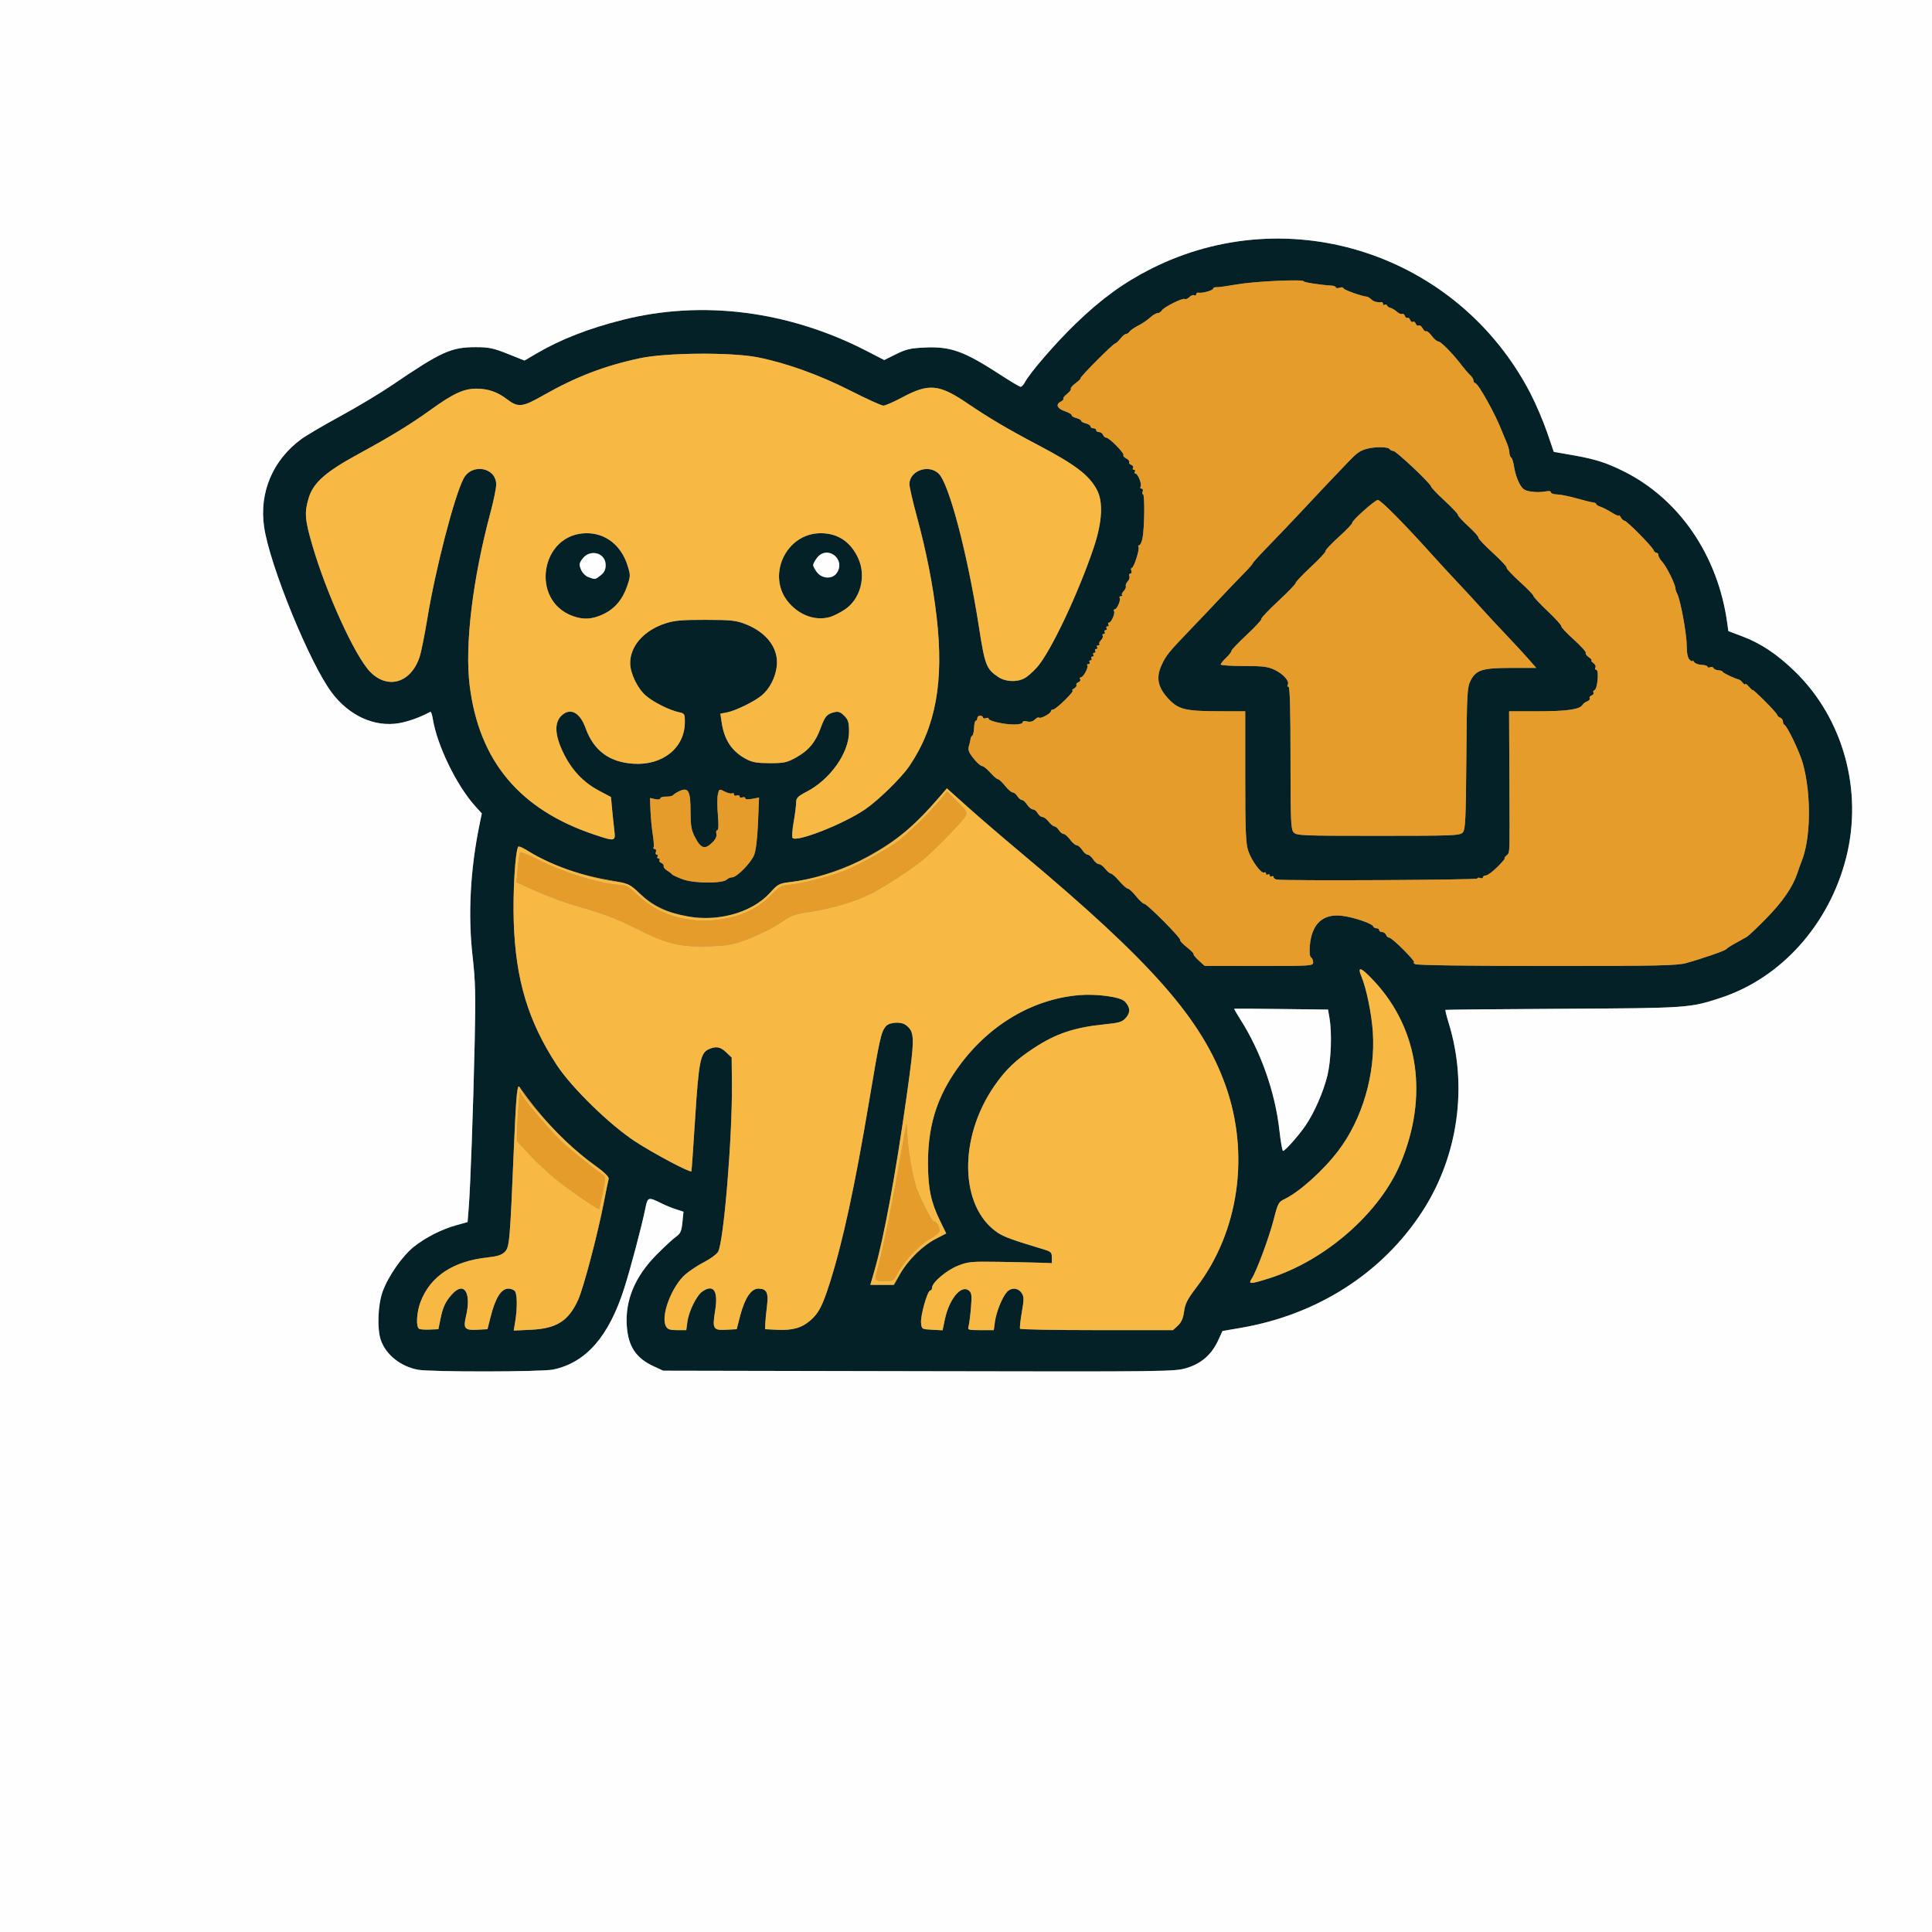 <svg xmlns="http://www.w3.org/2000/svg" width="1024" height="1024" viewBox="0 0 1024 1024">
<rect x="0" y="0" width="1024" height="1024" fill="#808080" stroke="none"/>
<g>
<path d="M 293.20 725.89 C287.04,727.18 227.80,727.24 221.34,725.96 C212.20,724.15 204.56,718.02 201.87,710.34 C199.78,704.40 200.26,691.59 202.83,684.50 C205.78,676.38 213.31,665.59 219.39,660.78 C225.69,655.81 234.09,651.54 241.83,649.39 L 247.82 647.72 L 248.43 640.11 C249.32,629.09 250.83,587.17 251.59,552.50 C252.15,527.22 251.98,520.06 250.49,507.00 C247.97,484.94 249.24,460.81 254.20,436.83 L 255.37 431.15 L 251.88 427.29 C241.95,416.29 231.62,394.99 229.35,380.81 C229.01,378.67 228.45,377.08 228.12,377.26 C223.06,380.05 216.47,382.44 211.48,383.30 C198.49,385.52 185.02,379.38 175.76,367.00 C164.08,351.38 142.94,299.58 139.98,279.29 C137.30,260.96 144.60,243.79 159.78,232.67 C162.38,230.77 171.70,225.30 180.50,220.51 C189.30,215.72 201.57,208.36 207.76,204.15 C234.01,186.31 239.10,184.00 252.24,184.00 C259.08,184.00 261.54,184.52 269.12,187.55 L 277.99 191.10 L 284.77 187.13 C297.36,179.78 312.04,174.07 330.00,169.53 C372.21,158.88 418.00,164.71 459.34,186.02 L 468.67 190.82 L 474.96 187.70 C480.32,185.05 482.65,184.52 490.53,184.18 C503.92,183.59 511.12,186.21 530.14,198.59 C535.56,202.12 540.42,205.00 540.96,205.00 C541.49,205.00 542.47,203.99 543.12,202.75 C545.89,197.53 559.57,181.71 570.17,171.49 C583.77,158.36 595.70,149.71 610.26,142.38 C683.73,105.44 772.98,134.81 811.17,208.50 C814.02,214.00 817.97,223.23 819.94,229.00 L 823.54 239.50 L 833.46 241.23 C845.40,243.32 851.25,245.16 860.50,249.76 C889.99,264.40 910.50,294.36 915.44,330.00 L 916.06 334.50 L 923.37 337.25 C933.23,340.95 941.94,346.76 951.33,355.89 C977.00,380.83 987.52,419.05 978.50,454.60 C969.53,489.95 944.05,518.40 911.97,528.88 C895.52,534.26 894.90,534.30 828.50,534.67 C794.40,534.86 766.33,535.12 766.13,535.26 C765.93,535.39 766.70,538.51 767.83,542.20 C778.11,575.47 772.93,612.64 753.93,642.00 C732.77,674.69 698.32,696.81 657.72,703.78 L 647.94 705.46 L 645.63 710.48 C642.21,717.92 636.75,722.70 629.00,725.06 C622.64,727.00 619.62,727.04 487.00,726.77 L 351.50 726.50 L 346.51 724.20 C337.12,719.87 333.00,713.73 332.22,702.86 C331.25,689.24 336.51,676.60 348.00,665.01 C352.12,660.85 356.77,656.55 358.31,655.47 C360.66,653.82 361.22,652.58 361.69,647.87 L 362.26 642.24 L 358.38 640.98 C356.24,640.29 352.92,638.95 351.00,637.99 C343.44,634.24 343.28,634.29 342.00,640.71 C340.22,649.62 334.19,672.37 330.80,682.97 C322.66,708.44 310.55,722.26 293.20,725.89 ZM 635.33 509.06 L 638.50 511.94 L 667.25 511.97 C695.05,512.00 696.00,511.94 696.00,510.06 C696.00,508.99 695.49,507.80 694.87,507.42 C694.15,506.97 693.93,504.70 694.26,501.02 C695.29,489.70 701.07,484.29 711.00,485.36 C717.07,486.01 727.31,489.45 727.83,491.00 C728.02,491.55 728.80,492.00 729.58,492.00 C730.36,492.00 731.00,492.45 731.00,493.00 C731.00,493.55 731.69,494.00 732.53,494.00 C733.37,494.00 734.32,494.67 734.64,495.50 C734.95,496.33 735.74,497.00 736.39,497.00 C737.03,497.00 740.46,499.92 744.00,503.50 C747.54,507.08 750.01,510.01 749.47,510.02 C748.94,510.02 749.17,510.47 750.00,511.00 C750.93,511.60 777.45,511.98 819.85,511.98 C879.23,512.00 888.93,511.79 893.85,510.41 C902.97,507.86 914.46,503.84 915.00,503.02 C915.28,502.61 917.47,501.20 919.89,499.88 C922.30,498.57 925.02,497.05 925.93,496.50 C926.84,495.95 931.39,491.63 936.04,486.90 C944.78,478.00 950.18,470.17 952.65,462.77 C953.43,460.42 954.36,457.83 954.70,457.00 C959.80,444.95 960.16,421.11 955.51,404.50 C953.84,398.55 947.26,384.81 945.77,384.17 C945.35,383.98 945.00,383.18 945.00,382.39 C945.00,381.59 944.33,380.68 943.50,380.36 C942.67,380.05 942.00,379.43 942.00,378.99 C942.00,378.55 939.08,375.26 935.50,371.69 C931.92,368.11 929.00,365.44 929.00,365.75 C929.00,366.05 928.10,365.27 927.00,364.00 C925.90,362.73 924.99,362.10 924.97,362.60 C924.95,363.09 924.39,362.78 923.72,361.90 C923.05,361.02 922.05,360.22 921.50,360.11 C919.52,359.74 913.00,356.60 913.00,356.02 C913.00,355.69 911.99,355.35 910.76,355.26 C909.54,355.16 908.38,354.64 908.20,354.10 C908.02,353.56 907.22,353.36 906.44,353.66 C905.65,353.97 905.00,353.83 905.00,353.36 C905.00,352.89 903.60,352.45 901.89,352.39 C900.19,352.33 898.39,351.65 897.91,350.89 C897.43,350.12 897.02,349.87 897.02,350.32 C897.01,350.77 896.33,350.47 895.50,349.64 C894.51,348.65 894.00,346.16 894.00,342.28 C894.00,336.12 890.64,317.74 888.97,314.76 C888.44,313.81 888.00,312.46 887.99,311.76 C887.97,309.67 883.25,300.19 881.05,297.83 C879.92,296.61 879.00,295.03 879.00,294.31 C879.00,293.59 878.54,293.00 877.97,293.00 C877.40,293.00 876.68,292.33 876.37,291.52 C875.61,289.55 862.22,276.00 861.03,276.00 C860.52,276.00 859.64,275.21 859.08,274.25 C858.52,273.29 858.05,272.84 858.03,273.26 C858.01,273.68 856.31,272.96 854.25,271.66 C852.19,270.36 849.49,268.97 848.25,268.58 C847.01,268.19 846.00,267.54 846.00,267.15 C846.00,266.75 845.21,266.36 844.25,266.27 C843.29,266.18 839.35,265.21 835.50,264.11 C831.65,263.01 827.04,262.09 825.25,262.06 C823.46,262.03 822.00,261.51 822.00,260.92 C822.00,260.23 820.87,260.09 818.91,260.52 C817.21,260.89 813.91,260.91 811.57,260.56 C807.99,260.03 807.01,259.34 805.28,256.21 C804.16,254.17 802.93,250.37 802.56,247.77 C802.19,245.17 801.46,242.78 800.94,242.46 C800.42,242.14 800.00,240.96 800.00,239.84 C800.00,238.72 799.28,236.16 798.40,234.15 C797.52,232.14 796.45,229.60 796.04,228.50 C792.66,219.62 783.39,203.00 781.80,203.00 C781.36,203.00 781.00,202.43 781.00,201.72 C781.00,201.02 780.21,199.73 779.25,198.86 C778.29,197.99 776.38,195.78 775.00,193.96 C770.34,187.79 763.73,181.00 762.39,181.00 C761.66,181.00 760.07,179.67 758.87,178.04 C757.67,176.41 756.33,175.30 755.89,175.57 C755.46,175.84 754.61,175.13 754.00,174.00 C753.39,172.87 752.47,172.21 751.94,172.54 C751.42,172.86 750.72,172.43 750.39,171.57 C750.06,170.71 749.38,170.26 748.89,170.57 C748.39,170.88 747.72,170.43 747.39,169.57 C747.06,168.71 746.43,168.23 746.00,168.50 C745.57,168.77 744.94,168.29 744.61,167.43 C744.28,166.57 743.63,166.11 743.16,166.40 C742.69,166.69 741.43,166.16 740.36,165.22 C739.30,164.27 737.76,163.35 736.96,163.18 C736.16,163.00 735.35,162.43 735.16,161.92 C734.98,161.41 734.42,161.24 733.91,161.55 C733.41,161.86 733.00,161.64 733.00,161.06 C733.00,160.48 732.66,160.05 732.25,160.12 C730.19,160.44 728.01,159.87 726.82,158.68 C726.09,157.95 725.05,157.31 724.50,157.26 C721.54,156.98 712.00,153.55 712.00,152.77 C712.00,152.27 711.10,152.15 710.00,152.50 C708.90,152.85 708.00,152.77 708.00,152.32 C708.00,151.87 706.99,151.45 705.75,151.38 C700.28,151.09 691.00,149.66 691.00,149.11 C691.00,147.91 665.32,149.07 656.00,150.69 C650.78,151.59 645.71,152.29 644.75,152.23 C643.79,152.17 643.00,152.51 643.00,152.98 C643.00,153.92 637.26,155.52 635.25,155.14 C634.56,155.02 634.00,155.41 634.00,156.02 C634.00,156.62 633.55,156.84 632.99,156.50 C632.44,156.15 631.28,156.58 630.41,157.45 C629.55,158.31 628.44,158.77 627.96,158.47 C626.82,157.77 616.75,162.83 615.70,164.63 C615.26,165.38 614.27,166.00 613.50,166.00 C612.73,166.00 610.98,167.04 609.61,168.31 C608.24,169.58 605.40,171.50 603.31,172.56 C601.21,173.63 599.14,175.06 598.70,175.75 C598.26,176.44 597.43,177.00 596.84,177.00 C596.26,177.00 594.90,178.12 593.82,179.50 C592.74,180.88 591.52,182.00 591.12,182.00 C590.11,182.00 572.25,199.92 572.76,200.42 C572.98,200.64 571.79,201.84 570.12,203.07 C568.45,204.31 567.29,205.66 567.55,206.08 C567.81,206.50 566.91,207.72 565.54,208.79 C564.18,209.86 563.32,210.98 563.62,211.29 C563.92,211.59 563.25,212.33 562.12,212.93 C559.34,214.42 560.42,216.65 564.59,218.03 C566.46,218.65 568.00,219.56 568.00,220.06 C568.00,220.56 569.12,221.24 570.50,221.59 C571.88,221.93 573.00,222.57 573.00,223.00 C573.00,223.43 574.12,224.07 575.50,224.41 C576.88,224.76 578.00,225.48 578.00,226.02 C578.00,226.56 578.67,227.00 579.50,227.00 C580.33,227.00 581.00,227.45 581.00,228.00 C581.00,228.55 581.69,229.00 582.53,229.00 C583.37,229.00 584.32,229.68 584.64,230.50 C584.95,231.32 585.75,232.00 586.40,232.00 C587.96,232.00 596.22,240.44 595.44,241.23 C595.10,241.56 595.78,242.35 596.94,242.97 C598.10,243.59 598.82,244.48 598.53,244.95 C598.25,245.41 598.71,246.06 599.57,246.39 C600.43,246.72 600.85,247.44 600.50,247.99 C600.16,248.55 600.39,249.00 601.00,249.00 C601.61,249.00 601.84,249.45 601.50,250.00 C601.16,250.55 601.30,251.00 601.82,251.00 C603.13,251.00 605.34,256.65 604.54,257.94 C604.18,258.52 604.41,259.00 605.05,259.00 C605.69,259.00 605.95,259.67 605.64,260.50 C605.32,261.33 605.41,262.00 605.84,262.00 C606.82,262.00 606.60,280.21 605.55,285.25 C605.13,287.31 604.35,289.00 603.83,289.00 C603.31,289.00 603.13,289.40 603.44,289.90 C604.15,291.05 600.96,301.00 599.88,301.00 C599.43,301.00 599.32,301.67 599.64,302.50 C599.95,303.33 599.73,304.00 599.14,304.00 C598.55,304.00 598.30,304.62 598.59,305.37 C598.88,306.13 598.49,307.37 597.73,308.13 C596.96,308.89 596.51,310.02 596.71,310.64 C596.92,311.26 596.42,312.44 595.59,313.26 C594.77,314.09 594.37,315.04 594.71,315.38 C595.05,315.72 594.78,316.00 594.11,316.00 C593.43,316.00 593.14,316.42 593.45,316.93 C594.17,318.08 592.00,323.00 590.78,323.00 C590.29,323.00 590.14,323.42 590.45,323.93 C591.17,325.08 589.00,330.00 587.78,330.00 C587.29,330.00 587.16,330.45 587.50,331.00 C587.84,331.55 587.61,332.00 587.00,332.00 C586.39,332.00 586.16,332.45 586.50,333.00 C586.84,333.55 586.61,334.00 586.00,334.00 C585.39,334.00 585.16,334.45 585.50,335.00 C585.84,335.55 585.61,336.00 585.00,336.00 C584.39,336.00 584.14,336.41 584.45,336.92 C584.76,337.43 584.36,338.50 583.56,339.30 C582.75,340.10 582.37,341.04 582.71,341.38 C583.05,341.72 582.78,342.00 582.11,342.00 C581.43,342.00 581.16,342.45 581.50,343.00 C581.84,343.55 581.61,344.00 581.00,344.00 C580.39,344.00 580.16,344.45 580.50,345.00 C580.84,345.55 580.61,346.00 580.00,346.00 C579.39,346.00 579.16,346.45 579.50,347.00 C579.84,347.55 579.61,348.00 579.00,348.00 C578.39,348.00 578.16,348.45 578.50,349.00 C578.84,349.55 578.61,350.00 578.00,350.00 C577.39,350.00 577.16,350.45 577.50,351.00 C577.84,351.55 577.57,352.00 576.89,352.00 C576.22,352.00 575.95,352.28 576.29,352.63 C577.14,353.47 574.21,359.00 572.92,359.00 C572.35,359.00 572.16,359.45 572.50,360.01 C572.85,360.56 572.43,361.28 571.57,361.61 C570.71,361.94 570.24,362.58 570.53,363.04 C570.81,363.50 570.25,364.34 569.27,364.91 C568.30,365.48 567.93,365.95 568.46,365.97 C569.91,366.02 559.78,376.00 558.29,376.00 C557.58,376.00 557.00,376.44 557.00,376.97 C557.00,378.19 551.47,381.13 550.67,380.34 C550.36,380.02 549.37,380.49 548.48,381.38 C547.43,382.43 546.00,382.79 544.43,382.39 C542.95,382.02 542.00,382.22 542.00,382.89 C542.00,383.54 540.11,384.00 537.44,384.00 C532.11,384.00 524.00,382.14 524.00,380.91 C524.00,380.45 523.33,380.32 522.50,380.64 C521.67,380.95 521.00,380.79 521.00,380.27 C521.00,379.76 520.33,379.33 519.50,379.33 C518.67,379.33 518.00,379.93 518.00,380.67 C518.00,381.40 517.64,382.00 517.20,382.00 C516.76,382.00 516.35,383.63 516.29,385.63 C516.24,387.63 515.81,389.54 515.35,389.88 C514.88,390.22 514.47,390.95 514.44,391.50 C514.41,392.05 514.03,393.73 513.59,395.23 C512.94,397.47 513.37,398.67 515.98,401.98 C517.73,404.19 519.76,406.00 520.48,406.00 C521.20,406.00 523.18,407.58 524.87,409.50 C526.56,411.42 528.38,413.00 528.93,413.00 C529.47,413.00 531.17,414.57 532.71,416.50 C534.24,418.42 536.06,420.00 536.74,420.00 C537.42,420.00 538.55,420.90 539.23,422.00 C539.92,423.10 541.00,424.00 541.63,424.00 C542.26,424.00 543.51,425.12 544.41,426.50 C545.31,427.88 546.69,429.00 547.49,429.00 C548.28,429.00 549.41,429.90 550.00,431.00 C550.59,432.10 551.70,433.00 552.46,433.00 C553.23,433.00 554.74,434.12 555.82,435.50 C556.90,436.88 558.28,438.00 558.89,438.00 C559.49,438.00 560.55,438.90 561.23,440.00 C561.92,441.10 563.03,442.00 563.71,442.00 C564.39,442.00 565.94,443.35 567.16,445.00 C568.38,446.65 569.96,448.00 570.66,448.00 C571.37,448.00 572.69,449.12 573.59,450.50 C574.49,451.88 575.80,453.00 576.50,453.00 C577.20,453.00 578.51,454.12 579.41,455.50 C580.31,456.88 581.68,458.00 582.45,458.00 C583.22,458.00 584.74,459.12 585.82,460.50 C586.90,461.88 588.25,463.00 588.82,463.00 C589.38,463.00 591.38,464.80 593.27,467.00 C595.15,469.20 597.19,471.00 597.80,471.00 C598.41,471.00 600.35,472.80 602.12,475.00 C603.89,477.20 605.83,479.00 606.44,479.00 C607.91,479.00 626.23,497.44 625.49,498.18 C625.17,498.50 626.75,500.22 629.00,502.00 C631.25,503.78 632.88,505.45 632.63,505.71 C632.37,505.96 633.59,507.47 635.33,509.06 ZM 352.94 702.89 C353.85,704.59 355.01,705.00 358.90,705.00 L 363.73 705.00 L 364.34 700.51 C365.10,694.97 369.19,686.68 372.20,684.57 C378.16,680.40 380.74,684.11 379.07,694.46 C377.47,704.36 377.92,705.16 384.85,704.80 L 390.46 704.50 L 392.27 697.50 C394.71,688.12 398.11,683.00 401.89,683.00 C406.37,683.00 407.40,685.07 406.51,692.27 C406.08,695.70 405.68,699.85 405.62,701.50 L 405.50 704.50 L 412.00 704.82 C420.09,705.21 425.01,703.81 429.58,699.80 C433.96,695.95 435.92,692.15 439.81,679.95 C446.60,658.69 453.10,628.70 460.59,584.00 C466.32,549.84 467.02,546.74 469.67,543.81 C471.56,541.72 477.65,541.41 480.09,543.28 C484.94,547.01 484.97,549.56 480.54,581.00 C474.78,621.95 468.46,656.28 463.60,673.05 L 461.30 681.00 L 473.81 681.00 L 477.01 675.33 C481.14,668.00 489.05,660.20 496.00,656.60 L 501.51 653.74 L 498.27 647.12 C493.45,637.29 491.92,630.09 491.85,617.00 C491.75,598.28 495.88,583.70 505.37,569.31 C521.37,545.01 545.60,529.74 571.76,527.46 C581.23,526.63 593.80,528.35 596.15,530.79 C599.06,533.82 599.27,536.58 596.79,539.41 C594.79,541.68 593.34,542.13 585.46,542.92 C569.54,544.53 559.78,547.78 548.19,555.35 C538.44,561.71 533.01,566.89 526.99,575.61 C507.93,603.19 508.65,639.53 528.53,653.17 C532.01,655.55 536.47,657.18 553.50,662.30 C557.01,663.35 557.50,663.87 557.50,666.50 L 557.50 669.50 L 551.50 669.28 C548.20,669.16 538.30,668.95 529.50,668.80 C514.73,668.57 513.05,668.73 507.64,670.89 C501.64,673.28 494.00,679.79 494.00,682.50 C494.00,683.33 493.56,684.00 493.03,684.00 C491.58,684.00 487.81,697.32 488.18,701.16 C488.50,704.47 488.56,704.50 494.04,704.79 L 499.58 705.09 L 500.80 699.29 C503.09,688.43 509.53,680.71 513.54,684.03 C515.00,685.25 515.17,686.59 514.64,692.98 C514.30,697.12 513.74,701.51 513.40,702.75 C512.79,704.93 512.99,705.00 519.75,705.00 L 526.73 705.00 L 527.36 700.41 C528.06,695.31 531.21,687.53 533.69,684.79 C535.95,682.30 539.65,682.54 541.46,685.30 C542.78,687.32 542.80,688.57 541.58,695.55 C540.82,699.92 540.40,703.84 540.66,704.25 C540.91,704.66 559.25,705.00 581.41,705.00 L 621.71 705.00 L 624.31 702.59 C626.16,700.87 627.10,698.73 627.58,695.11 C628.13,690.99 629.37,688.57 634.18,682.27 C656.70,652.76 662.57,611.50 649.44,575.00 C636.87,540.03 610.51,510.06 541.50,452.30 C531.60,444.01 518.63,432.87 512.68,427.53 L 501.86 417.83 L 498.18 422.11 C484.82,437.64 475.50,445.46 460.38,453.81 C447.64,460.85 432.16,465.94 418.52,467.57 C413.01,468.23 412.21,468.66 408.20,473.13 C398.73,483.66 380.73,488.78 364.18,485.66 C353.15,483.57 346.15,480.22 339.22,473.71 C333.52,468.37 333.45,468.34 323.00,466.56 C306.43,463.74 291.05,458.11 278.84,450.40 C276.78,449.10 274.90,448.37 274.66,448.77 C273.05,451.49 271.78,473.02 272.30,488.74 C273.31,519.31 279.95,541.36 295.11,564.50 C302.97,576.48 322.92,595.97 336.50,604.91 C346.07,611.21 365.80,621.68 366.45,620.81 C366.58,620.64 367.48,607.90 368.45,592.50 C370.34,562.69 371.24,558.12 375.60,556.14 C379.48,554.37 381.78,554.77 384.91,557.76 L 387.80 560.52 L 387.93 574.51 C388.20,602.80 383.53,659.01 380.54,663.58 C379.67,664.91 376.38,667.30 373.23,668.91 C370.08,670.51 365.61,673.45 363.29,675.45 C356.01,681.74 350.06,697.51 352.94,702.89 ZM 315.13 442.41 C325.98,446.04 326.30,445.97 325.62,440.25 C325.30,437.64 324.77,432.56 324.43,428.98 L 323.82 422.45 L 317.31 418.98 C309.02,414.55 302.85,407.93 298.46,398.78 C294.08,389.64 293.74,383.17 297.45,379.45 C302.09,374.82 307.32,377.42 310.35,385.86 C314.64,397.79 322.92,403.97 335.69,404.79 C351.24,405.79 362.91,396.39 362.98,382.83 C363.00,378.36 362.86,378.13 359.75,377.47 C354.71,376.39 346.16,372.08 342.24,368.64 C337.83,364.77 334.02,356.82 334.01,351.46 C333.99,342.42 341.31,334.13 352.58,330.44 C357.43,328.85 361.30,328.51 374.00,328.53 C387.87,328.56 390.12,328.81 395.38,330.90 C406.72,335.41 412.95,344.07 411.65,353.50 C410.85,359.41 407.88,365.08 403.79,368.53 C399.86,371.85 389.82,376.75 385.16,377.63 L 381.81 378.26 L 382.50 382.88 C383.90,392.28 387.89,398.24 395.50,402.33 C398.69,404.04 401.23,404.48 408.00,404.49 C415.57,404.50 417.09,404.17 421.86,401.53 C428.50,397.85 432.20,393.45 434.92,385.99 C437.24,379.63 438.22,378.48 442.21,377.48 C444.31,376.96 445.46,377.37 447.45,379.36 C449.61,381.51 450.00,382.82 450.00,387.79 C450.00,398.98 440.13,413.03 427.71,419.52 C422.73,422.12 422.00,422.88 421.96,425.50 C421.94,427.15 421.35,431.76 420.65,435.75 C419.95,439.73 419.67,443.47 420.04,444.06 C421.71,446.76 447.25,436.74 458.61,428.92 C465.72,424.03 477.78,412.21 481.99,406.00 C495.99,385.37 500.40,361.20 496.43,327.00 C494.44,309.87 491.02,292.47 485.97,273.85 C483.79,265.80 482.00,258.06 482.00,256.66 C482.00,249.55 492.03,245.86 497.46,250.97 C502.99,256.16 512.83,293.59 518.89,332.46 C522.02,352.59 522.76,354.51 528.99,358.75 C532.85,361.37 538.74,361.71 542.94,359.53 C544.49,358.73 547.55,356.05 549.72,353.58 C556.88,345.45 571.43,314.71 579.62,290.44 C584.24,276.74 584.83,266.00 581.33,259.50 C577.13,251.72 569.88,246.23 550.00,235.78 C534.37,227.56 524.21,221.56 512.82,213.83 C497.73,203.57 492.32,203.07 478.26,210.59 C473.73,213.02 469.20,215.00 468.20,215.00 C467.19,215.00 459.37,211.44 450.80,207.09 C434.26,198.68 416.66,192.36 401.50,189.37 C387.59,186.63 353.12,186.90 339.25,189.85 C320.31,193.89 305.18,199.71 287.73,209.66 C276.84,215.87 274.61,216.09 268.65,211.55 C263.65,207.73 258.61,206.00 252.50,206.00 C245.84,206.00 240.24,208.57 228.50,217.03 C217.63,224.86 207.20,231.25 190.00,240.61 C172.53,250.11 166.00,255.90 163.58,264.03 C161.30,271.71 161.58,275.38 165.47,288.75 C172.93,314.44 188.15,347.79 196.17,356.06 C205.54,365.71 217.95,361.92 222.45,348.03 C223.26,345.54 225.07,336.52 226.47,328.00 C230.77,301.78 240.66,263.49 245.64,253.77 C249.95,245.33 263.00,247.64 263.00,256.84 C263.00,258.76 261.66,265.32 260.02,271.42 C250.47,306.99 246.25,342.09 248.96,363.56 C253.98,403.50 275.54,429.19 315.13,442.41 ZM 783.00 465.64 C783.00,466.42 680.63,466.93 676.68,466.18 C675.76,466.00 675.00,465.41 675.00,464.87 C675.00,464.33 674.55,464.16 674.00,464.50 C673.45,464.84 673.00,464.61 673.00,464.00 C673.00,463.39 672.55,463.16 672.00,463.50 C671.45,463.84 671.00,463.61 671.00,463.00 C671.00,462.39 670.59,462.14 670.08,462.45 C668.61,463.36 663.27,456.14 661.57,450.92 C660.27,446.94 660.00,440.24 660.00,411.56 L 660.00 377.00 L 646.25 376.98 C628.68,376.94 624.79,376.05 619.80,370.92 C613.65,364.58 612.50,359.29 615.75,352.30 C618.01,347.42 619.65,345.41 630.49,334.13 C635.45,328.98 642.65,321.39 646.50,317.27 C650.35,313.14 655.86,307.39 658.75,304.47 C661.64,301.56 664.00,298.89 664.00,298.54 C664.00,298.19 667.94,293.87 672.75,288.94 C677.56,284.01 685.55,275.62 690.50,270.31 C698.43,261.79 706.61,253.15 715.15,244.26 C719.19,240.04 720.82,238.91 724.29,237.92 C728.54,236.70 735.73,236.75 736.50,238.00 C736.84,238.55 737.73,239.00 738.48,239.00 C739.98,239.00 758.50,256.48 758.50,257.89 C758.50,258.37 761.75,261.77 765.73,265.45 C769.70,269.13 772.85,272.48 772.73,272.90 C772.60,273.32 775.09,276.03 778.25,278.93 C781.41,281.83 783.80,284.51 783.56,284.90 C783.32,285.29 786.70,288.88 791.07,292.88 C795.45,296.88 798.82,300.49 798.56,300.90 C798.31,301.30 801.45,304.67 805.54,308.37 C809.62,312.07 812.86,315.42 812.73,315.81 C812.61,316.20 815.98,319.83 820.24,323.88 C824.49,327.92 827.78,331.55 827.54,331.94 C827.30,332.33 830.23,335.47 834.06,338.91 C837.88,342.35 840.78,345.55 840.49,346.02 C840.20,346.48 840.97,347.57 842.21,348.43 C843.44,349.29 844.03,350.00 843.53,350.00 C843.03,350.00 843.45,350.61 844.46,351.35 C845.48,352.09 845.99,353.21 845.59,353.85 C845.20,354.48 845.42,355.00 846.07,355.00 C847.62,355.00 846.72,365.26 845.12,365.79 C844.50,366.00 844.24,366.59 844.56,367.09 C844.87,367.60 844.43,368.28 843.57,368.61 C842.71,368.94 842.26,369.62 842.57,370.11 C842.88,370.61 842.31,371.31 841.31,371.68 C840.32,372.05 839.15,372.93 838.72,373.64 C837.27,376.03 830.55,376.99 815.18,376.99 L 799.85 377.00 L 800.01 412.75 C800.02,416.31 800.04,419.55 800.05,422.49 C800.18,449.70 800.19,451.79 799.15,452.80 C798.95,452.99 798.71,453.15 798.43,453.43 C797.56,454.29 797.15,455.00 797.51,455.00 C797.87,455.00 796.13,457.02 793.66,459.50 C791.18,461.98 788.45,464.00 787.58,464.00 C786.71,464.00 786.00,464.44 786.00,464.97 C786.00,465.50 785.33,465.68 784.50,465.36 C783.67,465.05 783.00,465.17 783.00,465.64 ZM 685.65 441.17 C687.21,442.89 689.93,443.00 730.50,443.00 C770.51,443.00 773.81,442.87 775.29,441.23 C776.68,439.70 776.93,434.64 777.19,401.98 C777.48,366.97 777.63,364.25 779.47,360.67 C782.37,355.04 785.77,354.00 801.25,354.00 L 814.25 354.00 L 810.09 349.25 C807.80,346.64 802.29,340.67 797.84,336.00 C793.40,331.33 787.45,324.92 784.63,321.76 C781.81,318.61 776.58,312.94 773.00,309.16 C769.42,305.39 763.58,299.04 760.00,295.07 C744.34,277.64 731.85,265.00 730.29,265.00 C728.75,265.00 716.42,275.99 716.73,277.08 C716.86,277.53 713.62,280.93 709.54,284.63 C705.45,288.33 702.31,291.69 702.56,292.09 C702.80,292.49 699.29,296.28 694.75,300.51 C690.21,304.75 686.60,308.57 686.72,309.01 C686.84,309.45 682.70,313.75 677.51,318.57 C672.32,323.38 668.29,327.66 668.54,328.07 C668.80,328.48 665.29,332.28 660.75,336.51 C656.21,340.75 652.59,344.55 652.70,344.96 C652.81,345.38 651.58,346.99 649.95,348.55 C648.33,350.10 647.00,351.74 647.00,352.19 C647.00,352.63 652.48,353.00 659.18,353.00 C669.54,353.00 672.02,353.32 675.74,355.11 C680.30,357.32 683.63,361.17 682.53,362.96 C682.17,363.53 682.36,364.00 682.94,364.00 C683.67,364.00 684.00,375.82 684.00,401.67 C684.00,435.32 684.18,439.54 685.65,441.17 ZM 222.25 704.36 C222.94,704.65 225.49,704.80 227.93,704.69 L 232.35 704.50 L 233.47 699.00 C234.77,692.64 236.23,689.59 239.81,685.75 C246.07,679.04 249.90,685.28 247.01,697.50 C245.45,704.11 246.26,705.14 252.77,704.80 L 258.38 704.50 L 260.02 698.00 C262.56,687.90 265.65,683.00 269.45,683.00 C270.63,683.00 272.14,683.54 272.80,684.20 C274.15,685.55 274.28,693.06 273.08,700.36 L 272.28 705.23 L 281.39 704.80 C295.01,704.16 301.28,700.20 306.40,689.00 C309.21,682.86 316.73,654.38 320.00,637.50 C321.17,631.45 322.34,625.77 322.59,624.88 C322.91,623.76 320.42,621.36 314.33,616.94 C300.41,606.82 286.68,592.46 275.29,576.08 C274.12,574.40 273.54,580.75 272.40,607.74 C270.28,658.40 270.04,661.05 267.53,663.56 C265.93,665.16 263.54,665.92 258.43,666.47 C240.16,668.43 228.05,676.46 222.89,690.04 C220.73,695.74 220.37,703.57 222.25,704.36 ZM 663.42 677.75 C661.47,680.75 662.62,680.72 672.70,677.53 C702.44,668.13 731.23,642.94 742.27,616.68 C757.15,581.26 752.07,545.68 728.48,520.20 C721.46,512.62 719.15,511.72 721.58,517.53 C724.22,523.85 726.99,537.34 727.63,547.00 C729.10,569.15 722.12,593.11 709.28,609.97 C701.31,620.45 688.65,631.82 680.77,635.57 C677.67,637.05 677.26,637.84 675.10,646.33 C672.69,655.80 666.01,673.79 663.42,677.75 ZM 678.13 599.25 C678.79,605.16 679.65,610.00 680.04,610.00 C681.13,610.00 688.18,602.07 691.88,596.67 C696.59,589.83 701.44,578.75 703.56,570.00 C705.49,562.02 706.03,547.66 704.69,539.80 L 703.89 535.10 L 679.20 534.80 C665.61,534.63 654.36,534.56 654.19,534.64 C654.02,534.72 655.43,537.19 657.31,540.14 C668.27,557.31 675.87,578.87 678.13,599.25 ZM 362.13 466.14 C368.16,468.29 383.09,468.31 385.22,466.18 C385.87,465.53 387.16,465.00 388.08,465.00 C390.49,465.00 397.90,457.48 399.68,453.23 C400.63,450.95 401.39,444.70 401.75,436.17 L 402.31 422.72 L 398.66 423.40 C396.40,423.83 395.00,423.70 395.00,423.08 C395.00,422.52 394.33,422.32 393.50,422.64 C392.67,422.95 392.00,422.73 392.00,422.14 C392.00,421.55 391.33,421.32 390.50,421.64 C389.67,421.95 389.00,421.69 389.00,421.05 C389.00,420.41 388.56,420.15 388.03,420.48 C387.50,420.81 385.73,420.39 384.11,419.55 C381.18,418.04 381.15,418.05 380.48,421.09 C380.11,422.78 380.12,427.72 380.51,432.08 C380.96,437.21 380.85,440.00 380.20,440.00 C379.64,440.00 379.42,440.87 379.70,441.94 C380.02,443.18 379.28,444.82 377.65,446.44 C373.56,450.53 371.45,449.83 368.13,443.29 C366.43,439.93 366.00,437.28 366.00,430.23 C366.00,419.41 364.90,417.20 360.46,419.16 C358.83,419.87 357.21,420.88 356.85,421.38 C356.49,421.89 354.80,422.27 353.10,422.22 C351.39,422.17 350.00,422.59 350.00,423.15 C350.00,423.73 348.84,423.90 347.25,423.55 L 344.50 422.95 L 344.78 429.73 C344.93,433.45 345.48,439.15 346.00,442.40 C346.51,445.64 346.70,448.68 346.41,449.15 C346.12,449.62 346.41,450.00 347.05,450.00 C347.69,450.00 347.95,450.67 347.64,451.50 C347.32,452.33 347.53,453.00 348.09,453.00 C348.66,453.00 348.84,453.45 348.50,454.00 C348.16,454.55 348.39,455.00 349.00,455.00 C349.61,455.00 349.87,455.40 349.56,455.90 C349.26,456.39 349.69,457.05 350.52,457.37 C351.34,457.68 351.90,458.45 351.76,459.07 C351.62,459.68 352.40,460.71 353.50,461.34 C354.60,461.98 355.78,462.89 356.13,463.36 C356.47,463.84 359.17,465.09 362.13,466.14 ZM 319.57 325.62 C313.86,328.28 309.28,328.55 303.68,326.55 C280.62,318.32 286.56,282.61 311.00,282.61 C321.07,282.61 329.28,289.11 332.61,299.72 C334.22,304.82 334.21,305.35 332.43,310.58 C329.96,317.84 325.78,322.73 319.57,325.62 ZM 439.98 327.01 C432.43,329.17 424.14,326.34 418.20,319.58 C405.92,305.59 416.36,282.61 435.00,282.61 C444.11,282.61 450.92,287.19 454.92,296.00 C459.19,305.42 456.12,317.36 448.01,322.89 C445.50,324.61 441.88,326.46 439.98,327.01 ZM 311.85 305.87 L 312.02 305.93 C313.78,306.58 314.65,306.90 315.43,306.76 C316.22,306.63 316.93,306.06 318.37,304.93 C320.29,303.41 321.00,301.94 321.00,299.45 C321.00,292.97 312.72,290.78 308.70,296.19 C306.95,298.54 306.86,299.25 307.95,301.89 C308.65,303.57 310.37,305.33 311.85,305.87 ZM 433.07 303.37 C435.79,306.82 441.17,307.03 443.44,303.78 C448.55,296.49 438.56,288.66 433.07,295.63 C431.93,297.08 431.00,298.82 431.00,299.50 C431.00,300.18 431.93,301.92 433.07,303.37 Z" fill="rgb(4,33,40)"/>
<path d="M 635.33 509.06 C633.59,507.47 632.37,505.96 632.63,505.71 C632.88,505.45 631.25,503.78 629.00,502.00 C626.75,500.22 625.17,498.50 625.49,498.18 C626.23,497.44 607.91,479.00 606.44,479.00 C605.83,479.00 603.89,477.20 602.12,475.00 C600.35,472.80 598.41,471.00 597.80,471.00 C597.19,471.00 595.15,469.20 593.27,467.00 C591.38,464.80 589.38,463.00 588.82,463.00 C588.25,463.00 586.90,461.88 585.82,460.50 C584.74,459.12 583.22,458.00 582.45,458.00 C581.68,458.00 580.31,456.88 579.41,455.50 C578.51,454.12 577.20,453.00 576.50,453.00 C575.80,453.00 574.49,451.88 573.59,450.50 C572.69,449.12 571.37,448.00 570.66,448.00 C569.96,448.00 568.38,446.65 567.16,445.00 C565.94,443.35 564.39,442.00 563.71,442.00 C563.03,442.00 561.92,441.10 561.23,440.00 C560.55,438.90 559.49,438.00 558.89,438.00 C558.28,438.00 556.90,436.88 555.82,435.50 C554.74,434.12 553.23,433.00 552.46,433.00 C551.70,433.00 550.59,432.10 550.00,431.00 C549.41,429.90 548.28,429.00 547.49,429.00 C546.69,429.00 545.31,427.88 544.41,426.50 C543.51,425.12 542.26,424.00 541.63,424.00 C541.00,424.00 539.92,423.10 539.23,422.00 C538.55,420.90 537.42,420.00 536.74,420.00 C536.06,420.00 534.24,418.42 532.71,416.50 C531.17,414.57 529.47,413.00 528.93,413.00 C528.38,413.00 526.56,411.42 524.87,409.50 C523.18,407.58 521.20,406.00 520.48,406.00 C519.76,406.00 517.73,404.19 515.98,401.98 C513.37,398.67 512.94,397.47 513.59,395.23 C514.03,393.73 514.41,392.05 514.44,391.50 C514.47,390.95 514.88,390.22 515.35,389.88 C515.81,389.54 516.24,387.63 516.29,385.63 C516.35,383.63 516.76,382.00 517.20,382.00 C517.64,382.00 518.00,381.40 518.00,380.67 C518.00,379.93 518.67,379.33 519.50,379.33 C520.33,379.33 521.00,379.76 521.00,380.27 C521.00,380.79 521.67,380.95 522.50,380.64 C523.33,380.32 524.00,380.45 524.00,380.91 C524.00,382.14 532.11,384.00 537.44,384.00 C540.11,384.00 542.00,383.54 542.00,382.89 C542.00,382.22 542.95,382.02 544.43,382.39 C546.00,382.79 547.43,382.43 548.48,381.38 C549.37,380.49 550.36,380.02 550.67,380.34 C551.47,381.13 557.00,378.19 557.00,376.97 C557.00,376.44 557.58,376.00 558.29,376.00 C559.78,376.00 569.91,366.02 568.46,365.97 C567.93,365.95 568.30,365.48 569.27,364.91 C570.25,364.34 570.81,363.50 570.53,363.04 C570.24,362.58 570.71,361.94 571.57,361.61 C572.43,361.28 572.85,360.56 572.50,360.01 C572.16,359.45 572.35,359.00 572.92,359.00 C574.21,359.00 577.14,353.47 576.29,352.63 C575.95,352.28 576.22,352.00 576.89,352.00 C577.57,352.00 577.84,351.55 577.50,351.00 C577.16,350.45 577.39,350.00 578.00,350.00 C578.61,350.00 578.84,349.55 578.50,349.00 C578.16,348.45 578.39,348.00 579.00,348.00 C579.61,348.00 579.84,347.55 579.50,347.00 C579.16,346.45 579.39,346.00 580.00,346.00 C580.61,346.00 580.84,345.55 580.50,345.00 C580.16,344.45 580.39,344.00 581.00,344.00 C581.61,344.00 581.84,343.55 581.50,343.00 C581.16,342.45 581.43,342.00 582.11,342.00 C582.78,342.00 583.05,341.72 582.71,341.38 C582.37,341.04 582.75,340.10 583.56,339.30 C584.36,338.50 584.76,337.43 584.45,336.92 C584.14,336.41 584.39,336.00 585.00,336.00 C585.61,336.00 585.84,335.55 585.50,335.00 C585.16,334.45 585.39,334.00 586.00,334.00 C586.61,334.00 586.84,333.55 586.50,333.00 C586.16,332.45 586.39,332.00 587.00,332.00 C587.61,332.00 587.84,331.55 587.50,331.00 C587.16,330.45 587.29,330.00 587.78,330.00 C589.00,330.00 591.17,325.08 590.45,323.93 C590.14,323.42 590.29,323.00 590.78,323.00 C592.00,323.00 594.17,318.08 593.45,316.93 C593.14,316.42 593.43,316.00 594.11,316.00 C594.78,316.00 595.05,315.72 594.71,315.38 C594.37,315.04 594.77,314.09 595.59,313.26 C596.42,312.44 596.92,311.26 596.71,310.64 C596.51,310.02 596.96,308.89 597.73,308.13 C598.49,307.37 598.88,306.13 598.59,305.37 C598.30,304.62 598.55,304.00 599.14,304.00 C599.73,304.00 599.95,303.33 599.64,302.50 C599.32,301.67 599.43,301.00 599.88,301.00 C600.96,301.00 604.15,291.05 603.44,289.90 C603.13,289.40 603.31,289.00 603.83,289.00 C604.35,289.00 605.13,287.31 605.55,285.25 C606.60,280.21 606.82,262.00 605.84,262.00 C605.41,262.00 605.32,261.33 605.64,260.50 C605.95,259.67 605.69,259.00 605.05,259.00 C604.41,259.00 604.18,258.52 604.54,257.94 C605.34,256.65 603.13,251.00 601.82,251.00 C601.30,251.00 601.16,250.55 601.50,250.00 C601.84,249.45 601.61,249.00 601.00,249.00 C600.39,249.00 600.16,248.55 600.50,247.99 C600.85,247.44 600.43,246.72 599.57,246.39 C598.71,246.06 598.25,245.41 598.53,244.95 C598.82,244.48 598.10,243.59 596.94,242.97 C595.78,242.35 595.10,241.56 595.44,241.23 C596.22,240.44 587.96,232.00 586.40,232.00 C585.75,232.00 584.95,231.32 584.64,230.50 C584.32,229.68 583.37,229.00 582.53,229.00 C581.69,229.00 581.00,228.55 581.00,228.00 C581.00,227.45 580.33,227.00 579.50,227.00 C578.67,227.00 578.00,226.56 578.00,226.02 C578.00,225.48 576.88,224.76 575.50,224.41 C574.12,224.07 573.00,223.43 573.00,223.00 C573.00,222.57 571.88,221.93 570.50,221.59 C569.12,221.24 568.00,220.56 568.00,220.06 C568.00,219.56 566.46,218.65 564.59,218.03 C560.42,216.65 559.34,214.42 562.12,212.93 C563.25,212.33 563.92,211.59 563.62,211.29 C563.32,210.98 564.18,209.86 565.54,208.79 C566.91,207.72 567.81,206.50 567.55,206.08 C567.29,205.66 568.45,204.31 570.12,203.07 C571.79,201.84 572.98,200.64 572.76,200.42 C572.25,199.92 590.11,182.00 591.12,182.00 C591.52,182.00 592.74,180.88 593.82,179.50 C594.90,178.12 596.26,177.00 596.84,177.00 C597.43,177.00 598.26,176.44 598.70,175.75 C599.14,175.06 601.21,173.63 603.31,172.56 C605.40,171.50 608.24,169.58 609.61,168.31 C610.98,167.04 612.73,166.00 613.50,166.00 C614.27,166.00 615.26,165.38 615.70,164.63 C616.75,162.83 626.82,157.77 627.96,158.47 C628.44,158.77 629.55,158.31 630.41,157.45 C631.28,156.58 632.44,156.15 632.99,156.50 C633.55,156.84 634.00,156.62 634.00,156.02 C634.00,155.41 634.56,155.02 635.25,155.14 C637.26,155.52 643.00,153.92 643.00,152.98 C643.00,152.51 643.79,152.17 644.75,152.23 C645.71,152.29 650.78,151.59 656.00,150.69 C665.32,149.07 691.00,147.91 691.00,149.11 C691.00,149.66 700.28,151.09 705.75,151.38 C706.99,151.45 708.00,151.87 708.00,152.32 C708.00,152.77 708.90,152.85 710.00,152.50 C711.10,152.15 712.00,152.27 712.00,152.77 C712.00,153.55 721.54,156.98 724.50,157.26 C725.05,157.31 726.09,157.95 726.82,158.68 C728.01,159.87 730.19,160.44 732.25,160.12 C732.66,160.05 733.00,160.48 733.00,161.06 C733.00,161.64 733.41,161.86 733.91,161.55 C734.42,161.24 734.98,161.41 735.16,161.92 C735.35,162.43 736.16,163.00 736.96,163.18 C737.76,163.35 739.30,164.27 740.36,165.22 C741.43,166.16 742.69,166.69 743.16,166.40 C743.63,166.11 744.28,166.57 744.61,167.43 C744.94,168.29 745.57,168.77 746.00,168.50 C746.43,168.23 747.06,168.71 747.39,169.57 C747.72,170.43 748.39,170.88 748.89,170.57 C749.38,170.26 750.06,170.71 750.39,171.57 C750.72,172.43 751.42,172.86 751.94,172.54 C752.47,172.21 753.39,172.87 754.00,174.00 C754.61,175.13 755.46,175.84 755.89,175.57 C756.33,175.30 757.67,176.41 758.87,178.04 C760.07,179.67 761.66,181.00 762.39,181.00 C763.73,181.00 770.34,187.79 775.00,193.96 C776.38,195.78 778.29,197.99 779.25,198.86 C780.21,199.73 781.00,201.02 781.00,201.72 C781.00,202.43 781.36,203.00 781.80,203.00 C783.39,203.00 792.66,219.62 796.04,228.50 C796.45,229.60 797.52,232.14 798.40,234.15 C799.28,236.16 800.00,238.72 800.00,239.84 C800.00,240.96 800.42,242.14 800.94,242.46 C801.46,242.78 802.19,245.17 802.56,247.77 C802.93,250.37 804.16,254.17 805.28,256.21 C807.01,259.34 807.99,260.03 811.57,260.56 C813.91,260.91 817.21,260.89 818.91,260.52 C820.87,260.09 822.00,260.23 822.00,260.92 C822.00,261.51 823.46,262.03 825.25,262.06 C827.04,262.09 831.65,263.01 835.50,264.11 C839.35,265.21 843.29,266.18 844.25,266.27 C845.21,266.36 846.00,266.75 846.00,267.15 C846.00,267.54 847.01,268.19 848.25,268.58 C849.49,268.97 852.19,270.36 854.25,271.66 C856.31,272.96 858.01,273.68 858.03,273.26 C858.05,272.84 858.52,273.29 859.08,274.25 C859.64,275.21 860.52,276.00 861.03,276.00 C862.22,276.00 875.61,289.55 876.37,291.52 C876.68,292.33 877.40,293.00 877.97,293.00 C878.54,293.00 879.00,293.59 879.00,294.31 C879.00,295.03 879.92,296.61 881.05,297.83 C883.25,300.19 887.97,309.67 887.99,311.76 C888.00,312.46 888.44,313.81 888.97,314.76 C890.64,317.74 894.00,336.12 894.00,342.28 C894.00,346.16 894.51,348.65 895.50,349.64 C896.33,350.47 897.01,350.77 897.02,350.32 C897.02,349.87 897.43,350.12 897.91,350.89 C898.39,351.65 900.19,352.33 901.89,352.39 C903.60,352.45 905.00,352.89 905.00,353.36 C905.00,353.83 905.65,353.97 906.44,353.66 C907.22,353.36 908.02,353.56 908.20,354.10 C908.38,354.64 909.54,355.16 910.76,355.26 C911.99,355.35 913.00,355.69 913.00,356.02 C913.00,356.60 919.52,359.74 921.50,360.11 C922.05,360.22 923.05,361.02 923.72,361.90 C924.39,362.78 924.95,363.09 924.97,362.60 C924.99,362.10 925.90,362.73 927.00,364.00 C928.10,365.27 929.00,366.05 929.00,365.75 C929.00,365.44 931.92,368.11 935.50,371.69 C939.08,375.26 942.00,378.55 942.00,378.99 C942.00,379.43 942.67,380.05 943.50,380.36 C944.33,380.68 945.00,381.59 945.00,382.39 C945.00,383.18 945.35,383.98 945.77,384.17 C947.26,384.81 953.84,398.55 955.51,404.50 C960.16,421.11 959.80,444.95 954.70,457.00 C954.36,457.83 953.43,460.42 952.65,462.77 C950.18,470.17 944.78,478.00 936.04,486.90 C931.39,491.63 926.84,495.95 925.93,496.50 C925.02,497.05 922.30,498.57 919.89,499.88 C917.47,501.20 915.28,502.61 915.00,503.02 C914.46,503.84 902.97,507.86 893.85,510.41 C888.93,511.79 879.23,512.00 819.85,511.98 C777.45,511.98 750.93,511.60 750.00,511.00 C749.17,510.47 748.94,510.02 749.47,510.02 C750.01,510.01 747.54,507.08 744.00,503.50 C740.46,499.92 737.03,497.00 736.39,497.00 C735.74,497.00 734.95,496.33 734.64,495.50 C734.32,494.67 733.37,494.00 732.53,494.00 C731.69,494.00 731.00,493.55 731.00,493.00 C731.00,492.45 730.36,492.00 729.58,492.00 C728.80,492.00 728.02,491.55 727.83,491.00 C727.31,489.45 717.07,486.01 711.00,485.36 C701.07,484.29 695.29,489.70 694.26,501.02 C693.93,504.70 694.15,506.97 694.87,507.42 C695.49,507.80 696.00,508.99 696.00,510.06 C696.00,511.94 695.05,512.00 667.25,511.97 L 638.50 511.94 ZM 783.00 465.64 C783.00,465.17 783.67,465.05 784.50,465.36 C785.33,465.68 786.00,465.50 786.00,464.97 C786.00,464.44 786.71,464.00 787.58,464.00 C788.45,464.00 791.18,461.98 793.66,459.50 C796.13,457.02 797.87,455.00 797.51,455.00 C797.15,455.00 797.56,454.29 798.43,453.43 C798.71,453.15 798.95,452.99 799.15,452.80 C800.19,451.79 800.18,449.70 800.05,422.49 L 800.05 422.49 C800.04,419.55 800.02,416.31 800.01,412.75 L 799.85 377.00 L 815.18 376.99 C830.55,376.99 837.27,376.03 838.72,373.64 C839.15,372.93 840.32,372.05 841.31,371.68 C842.31,371.31 842.88,370.61 842.57,370.11 C842.26,369.62 842.71,368.94 843.57,368.61 C844.43,368.28 844.87,367.60 844.56,367.09 C844.24,366.59 844.50,366.00 845.12,365.79 C846.72,365.26 847.62,355.00 846.07,355.00 C845.42,355.00 845.20,354.48 845.59,353.85 C845.99,353.21 845.48,352.09 844.46,351.35 C843.45,350.61 843.03,350.00 843.53,350.00 C844.03,350.00 843.44,349.29 842.21,348.43 C840.97,347.57 840.20,346.48 840.49,346.02 C840.78,345.55 837.88,342.35 834.06,338.91 C830.23,335.47 827.30,332.33 827.54,331.94 C827.78,331.55 824.49,327.92 820.24,323.88 C815.98,319.83 812.61,316.20 812.73,315.81 C812.86,315.42 809.62,312.07 805.54,308.37 C801.45,304.67 798.31,301.30 798.56,300.90 C798.82,300.49 795.45,296.88 791.07,292.88 C786.70,288.88 783.32,285.29 783.56,284.90 C783.80,284.51 781.41,281.83 778.25,278.93 C775.09,276.03 772.60,273.32 772.73,272.90 C772.85,272.48 769.70,269.13 765.73,265.45 C761.75,261.77 758.50,258.37 758.50,257.89 C758.50,256.48 739.98,239.00 738.48,239.00 C737.73,239.00 736.84,238.55 736.50,238.00 C735.73,236.75 728.54,236.70 724.29,237.92 C720.82,238.91 719.19,240.04 715.15,244.26 C706.61,253.15 698.43,261.79 690.50,270.31 C685.55,275.62 677.56,284.01 672.75,288.94 C667.94,293.87 664.00,298.19 664.00,298.54 C664.00,298.89 661.64,301.56 658.75,304.47 C655.86,307.39 650.35,313.14 646.50,317.27 C642.65,321.39 635.45,328.98 630.49,334.13 C619.65,345.41 618.01,347.42 615.75,352.30 C612.50,359.29 613.65,364.58 619.80,370.92 C624.79,376.05 628.68,376.94 646.25,376.98 L 660.00 377.00 L 660.00 411.56 C660.00,440.24 660.27,446.94 661.57,450.92 C663.27,456.14 668.61,463.36 670.08,462.45 C670.59,462.14 671.00,462.39 671.00,463.00 C671.00,463.61 671.45,463.84 672.00,463.50 C672.55,463.16 673.00,463.39 673.00,464.00 C673.00,464.61 673.45,464.84 674.00,464.50 C674.55,464.16 675.00,464.33 675.00,464.87 C675.00,465.41 675.76,466.00 676.68,466.18 C680.63,466.93 783.00,466.42 783.00,465.64 ZM 685.65 441.17 C684.18,439.54 684.00,435.32 684.00,401.67 C684.00,375.82 683.67,364.00 682.94,364.00 C682.36,364.00 682.17,363.53 682.53,362.96 C683.63,361.17 680.30,357.32 675.74,355.11 C672.02,353.32 669.54,353.00 659.18,353.00 C652.48,353.00 647.00,352.63 647.00,352.19 C647.00,351.74 648.33,350.10 649.95,348.55 C651.58,346.99 652.81,345.38 652.70,344.96 C652.59,344.55 656.21,340.75 660.75,336.51 C665.29,332.28 668.80,328.48 668.54,328.07 C668.29,327.66 672.32,323.38 677.51,318.57 C682.70,313.75 686.84,309.45 686.72,309.01 C686.60,308.57 690.21,304.75 694.75,300.51 C699.29,296.28 702.80,292.49 702.56,292.09 C702.31,291.69 705.45,288.33 709.54,284.63 C713.62,280.93 716.86,277.53 716.73,277.08 C716.42,275.99 728.75,265.00 730.29,265.00 C731.85,265.00 744.34,277.64 760.00,295.07 C763.58,299.04 769.42,305.39 773.00,309.16 C776.58,312.94 781.81,318.61 784.63,321.76 C787.45,324.92 793.40,331.33 797.84,336.00 C802.29,340.67 807.80,346.64 810.09,349.25 L 814.25 354.00 L 801.25 354.00 C785.77,354.00 782.37,355.04 779.47,360.67 C777.63,364.25 777.48,366.97 777.19,401.98 C776.93,434.64 776.68,439.70 775.29,441.23 C773.81,442.87 770.51,443.00 730.50,443.00 C689.93,443.00 687.21,442.89 685.65,441.17 ZM 393.00 499.00 C388.10,500.73 383.80,501.36 375.50,501.59 C360.20,502.02 353.16,500.26 336.74,491.92 C327.17,487.06 319.44,484.13 306.52,480.47 C297.89,478.03 287.09,473.86 276.63,468.92 L 273.76 467.57 L 274.44 460.09 C274.81,455.98 275.34,452.26 275.61,451.83 C275.87,451.40 280.46,453.24 285.80,455.93 C299.41,462.80 320.10,469.00 329.41,469.00 C331.56,469.00 333.79,470.40 337.96,474.38 C350.24,486.09 367.62,490.48 386.13,486.56 C395.20,484.64 402.33,480.80 408.73,474.40 C413.30,469.83 414.70,469.00 417.82,468.99 C422.15,468.98 438.14,465.04 446.57,461.90 C453.19,459.43 467.91,451.50 474.84,446.67 C480.09,443.00 492.97,430.54 498.27,424.00 L 501.91 419.50 L 507.40 424.91 C512.66,430.09 512.83,430.43 511.53,432.91 C510.20,435.45 494.42,451.46 488.50,456.28 C482.77,460.94 468.46,470.23 461.98,473.51 C453.42,477.82 440.74,481.62 429.24,483.32 C421.84,484.40 419.12,485.29 415.74,487.71 C410.27,491.62 401.20,496.12 393.00,499.00 ZM 362.13 466.14 C359.17,465.09 356.47,463.84 356.13,463.36 C355.78,462.89 354.60,461.98 353.50,461.34 C352.40,460.71 351.62,459.68 351.76,459.07 C351.90,458.45 351.34,457.68 350.52,457.37 C349.69,457.05 349.26,456.39 349.56,455.90 C349.87,455.40 349.61,455.00 349.00,455.00 C348.39,455.00 348.16,454.55 348.50,454.00 C348.84,453.45 348.66,453.00 348.09,453.00 C347.53,453.00 347.32,452.33 347.64,451.50 C347.95,450.67 347.69,450.00 347.05,450.00 C346.41,450.00 346.12,449.62 346.41,449.15 C346.70,448.68 346.51,445.64 346.00,442.40 C345.48,439.15 344.93,433.45 344.78,429.73 L 344.50 422.95 L 347.25 423.55 C348.84,423.90 350.00,423.73 350.00,423.15 C350.00,422.59 351.39,422.17 353.10,422.22 C354.80,422.27 356.49,421.89 356.85,421.38 C357.21,420.88 358.83,419.87 360.46,419.16 C364.90,417.20 366.00,419.41 366.00,430.23 C366.00,437.28 366.43,439.93 368.13,443.29 C371.45,449.83 373.56,450.53 377.65,446.44 C379.28,444.82 380.02,443.18 379.70,441.94 C379.42,440.87 379.64,440.00 380.20,440.00 C380.85,440.00 380.96,437.21 380.51,432.08 C380.12,427.72 380.11,422.78 380.48,421.09 C381.15,418.05 381.18,418.04 384.11,419.55 C385.73,420.39 387.50,420.81 388.03,420.48 C388.56,420.15 389.00,420.41 389.00,421.05 C389.00,421.69 389.67,421.95 390.50,421.64 C391.33,421.32 392.00,421.55 392.00,422.14 C392.00,422.73 392.67,422.95 393.50,422.64 C394.33,422.32 395.00,422.52 395.00,423.08 C395.00,423.70 396.40,423.83 398.66,423.40 L 402.31 422.72 L 401.75 436.17 C401.39,444.70 400.63,450.95 399.68,453.23 C397.90,457.48 390.49,465.00 388.08,465.00 C387.16,465.00 385.87,465.53 385.22,466.18 C383.09,468.31 368.16,468.29 362.13,466.14 ZM 475.52 675.28 C473.66,678.78 473.26,679.00 468.77,679.00 L 468.57 679.00 C466.41,679.00 465.13,679.00 464.56,678.37 C463.73,677.45 464.34,675.23 465.82,669.82 L 465.91 669.48 C467.95,662.04 472.84,638.34 475.40,623.50 C476.25,618.55 477.74,610.22 478.70,605.00 L 480.45 595.50 L 481.09 604.00 C481.81,613.47 484.35,626.55 486.40,631.35 C490.17,640.18 494.33,647.91 495.07,647.46 C496.02,646.87 498.00,650.16 498.00,652.34 C498.00,653.15 495.55,655.19 492.56,656.88 C486.96,660.04 479.12,668.51 475.52,675.28 ZM 319.49 632.12 C318.55,636.73 317.67,640.63 317.53,640.78 C317.04,641.31 301.53,630.64 294.39,624.86 C290.48,621.69 284.29,615.87 280.64,611.93 L 274.00 604.76 L 274.12 598.63 C274.19,595.26 274.53,589.36 274.87,585.53 L 275.50 578.56 L 277.42 581.53 C280.57,586.42 293.38,601.18 298.65,606.00 C303.07,610.05 317.06,621.18 320.02,623.01 C320.90,623.55 320.76,625.82 319.49,632.12 ZM 501.86 417.83 L 501.93 417.89 L 498.71 421.63 C486.27,436.12 477.09,444.22 464.98,451.40 C451.84,459.19 437.34,464.55 423.09,466.91 C435.53,464.80 449.04,460.08 460.38,453.81 C475.50,445.46 484.82,437.64 498.18,422.11 ZM 275.68 576.64 C280.68,583.78 286.13,590.53 291.84,596.70 C283.77,588.35 276.95,580.20 275.73,576.77 ZM 390.95 483.86 C383.06,486.50 374.14,487.37 365.83,485.97 C351.72,483.59 345.47,480.53 337.50,472.13 C337.46,472.09 337.42,472.04 337.38,472.00 C337.93,472.50 338.53,473.07 339.22,473.71 C346.15,480.22 353.15,483.57 364.18,485.66 C373.21,487.36 382.67,486.61 390.95,483.86 ZM 329.10 467.66 C328.65,467.60 328.16,467.55 327.62,467.49 C320.47,466.69 311.83,464.58 303.49,461.77 C309.71,463.79 316.26,465.41 323.00,466.56 C325.59,467.00 327.55,467.33 329.10,467.66 ZM 473.81 681.00 L 461.30 681.00 L 473.50 681.00 L 477.50 674.39 C481.49,667.81 486.84,662.29 493.00,658.37 C486.88,662.41 480.56,669.04 477.01,675.33 ZM 274.97 575.83 C274.02,576.51 273.34,585.52 272.40,607.74 C273.43,583.33 274.00,575.80 274.97,575.83 ZM 307.64 611.73 C309.86,613.57 312.09,615.31 314.33,616.94 C316.22,618.31 317.76,619.48 318.98,620.48 C317.91,619.64 316.59,618.68 315.01,617.56 C312.84,616.04 310.32,614.04 307.64,611.73 ZM 279.36 450.73 C276.84,449.31 274.87,448.48 274.66,448.78 L 274.66 448.77 C274.90,448.37 276.78,449.10 278.84,450.40 C279.01,450.51 279.19,450.62 279.36,450.73 ZM 408.20 473.13 L 408.05 473.29 C405.73,475.87 402.83,478.13 399.54,480.03 C402.86,478.11 405.80,475.79 408.20,473.13 ZM 413.42 468.63 C411.75,469.34 410.50,470.57 408.20,473.13 C410.49,470.57 411.74,469.34 413.42,468.63 Z" fill="#e59c2b"/>
<path d="M 352.94 702.89 C350.06,697.51 356.01,681.74 363.29,675.45 C365.61,673.45 370.08,670.51 373.23,668.91 C376.38,667.30 379.67,664.91 380.54,663.58 C383.53,659.01 388.20,602.80 387.93,574.51 L 387.80 560.52 L 384.91 557.76 C381.78,554.77 379.48,554.37 375.60,556.14 C371.24,558.12 370.34,562.69 368.45,592.50 C367.48,607.90 366.58,620.64 366.45,620.81 C365.80,621.68 346.07,611.21 336.50,604.91 C322.92,595.97 302.97,576.48 295.11,564.50 C279.95,541.36 273.31,519.31 272.30,488.74 C271.78,473.03 273.05,451.54 274.66,448.78 C274.87,448.48 276.84,449.31 279.36,450.73 C286.48,455.15 294.65,458.88 303.49,461.77 L 303.49 461.77 C311.83,464.58 320.47,466.69 327.62,467.49 C328.16,467.55 328.65,467.60 329.10,467.66 C333.08,468.52 334.49,469.37 337.38,472.00 C337.42,472.04 337.46,472.09 337.50,472.13 C345.47,480.53 351.72,483.59 365.83,485.97 C374.13,487.37 383.06,486.50 390.94,483.87 L 390.95 483.86 C394.00,482.85 396.89,481.56 399.54,480.03 L 399.54 480.03 C402.84,478.13 405.73,475.87 408.05,473.29 L 408.20 473.13 C410.50,470.57 411.75,469.34 413.42,468.63 C414.67,468.09 416.16,467.85 418.52,467.57 C420.02,467.39 421.55,467.17 423.09,466.91 L 423.09 466.91 C437.35,464.55 451.85,459.19 464.98,451.40 C477.09,444.22 486.27,436.12 498.71,421.63 L 501.93 417.89 L 512.68 427.53 C518.63,432.87 531.60,444.01 541.50,452.30 C610.51,510.06 636.87,540.03 649.44,575.00 C662.57,611.50 656.70,652.76 634.18,682.27 C629.37,688.57 628.13,690.99 627.58,695.11 C627.10,698.73 626.16,700.87 624.31,702.59 L 621.71 705.00 L 581.41 705.00 C559.25,705.00 540.91,704.66 540.66,704.25 C540.40,703.84 540.82,699.92 541.58,695.55 C542.80,688.57 542.78,687.32 541.46,685.30 C539.65,682.54 535.95,682.30 533.69,684.79 C531.21,687.53 528.06,695.31 527.36,700.41 L 526.73 705.00 L 519.75 705.00 C512.99,705.00 512.79,704.93 513.40,702.75 C513.74,701.51 514.30,697.12 514.64,692.98 C515.17,686.59 515.00,685.25 513.54,684.03 C509.53,680.71 503.09,688.43 500.80,699.29 L 499.58 705.09 L 494.04 704.79 C488.56,704.50 488.50,704.47 488.18,701.16 C487.81,697.32 491.58,684.00 493.03,684.00 C493.56,684.00 494.00,683.33 494.00,682.50 C494.00,679.79 501.64,673.28 507.64,670.89 C513.05,668.73 514.73,668.57 529.50,668.80 C538.30,668.95 548.20,669.16 551.50,669.28 L 557.50 669.50 L 557.50 666.50 C557.50,663.87 557.01,663.35 553.50,662.30 C536.47,657.18 532.01,655.55 528.53,653.17 C508.65,639.53 507.93,603.19 526.99,575.61 C533.01,566.89 538.44,561.71 548.19,555.35 C559.78,547.78 569.54,544.53 585.46,542.92 C593.34,542.13 594.79,541.68 596.79,539.41 C599.27,536.58 599.06,533.82 596.15,530.79 C593.80,528.35 581.23,526.63 571.76,527.46 C545.60,529.74 521.37,545.01 505.37,569.31 C495.88,583.70 491.75,598.28 491.85,617.00 C491.92,630.09 493.45,637.29 498.27,647.12 L 501.51 653.74 L 496.00 656.60 C495.02,657.11 494.01,657.71 493.00,658.37 C486.84,662.29 481.49,667.81 477.50,674.39 L 473.50 681.00 L 461.30 681.00 L 463.60 673.05 C468.46,656.28 474.78,621.95 480.54,581.00 C484.97,549.56 484.94,547.01 480.09,543.28 C477.65,541.41 471.56,541.72 469.67,543.81 C467.02,546.74 466.32,549.84 460.59,584.00 C453.10,628.70 446.60,658.69 439.81,679.95 C435.92,692.15 433.96,695.95 429.58,699.80 C425.01,703.81 420.09,705.21 412.00,704.82 L 405.50 704.50 L 405.62 701.50 C405.68,699.85 406.08,695.70 406.51,692.27 C407.40,685.07 406.37,683.00 401.89,683.00 C398.11,683.00 394.71,688.12 392.27,697.50 L 390.46 704.50 L 384.85 704.80 C377.92,705.16 377.47,704.36 379.07,694.46 C380.74,684.11 378.16,680.40 372.20,684.57 C369.19,686.68 365.10,694.97 364.34,700.51 L 363.73 705.00 L 358.90 705.00 C355.01,705.00 353.85,704.59 352.94,702.89 ZM 315.13 442.41 C275.54,429.19 253.98,403.50 248.96,363.56 C246.25,342.09 250.47,306.99 260.02,271.42 C261.66,265.32 263.00,258.76 263.00,256.84 C263.00,247.64 249.95,245.33 245.64,253.77 C240.66,263.49 230.77,301.78 226.47,328.00 C225.07,336.52 223.26,345.54 222.45,348.03 C217.95,361.92 205.54,365.71 196.17,356.06 C188.15,347.79 172.93,314.44 165.47,288.75 C161.58,275.38 161.30,271.71 163.58,264.03 C166.00,255.90 172.53,250.11 190.00,240.61 C207.20,231.25 217.63,224.86 228.50,217.03 C240.24,208.57 245.84,206.00 252.50,206.00 C258.61,206.00 263.65,207.73 268.65,211.55 C274.61,216.09 276.84,215.87 287.73,209.66 C305.18,199.71 320.31,193.89 339.25,189.85 C353.12,186.90 387.59,186.63 401.50,189.37 C416.66,192.36 434.26,198.68 450.80,207.09 C459.37,211.44 467.19,215.00 468.20,215.00 C469.20,215.00 473.73,213.02 478.26,210.59 C492.32,203.07 497.73,203.57 512.82,213.83 C524.21,221.56 534.37,227.56 550.00,235.78 C569.88,246.23 577.13,251.72 581.33,259.50 C584.83,266.00 584.24,276.74 579.62,290.44 C571.43,314.71 556.88,345.45 549.72,353.58 C547.55,356.05 544.49,358.73 542.94,359.53 C538.74,361.71 532.85,361.37 528.99,358.75 C522.76,354.51 522.02,352.59 518.89,332.46 C512.83,293.59 502.99,256.16 497.46,250.97 C492.03,245.86 482.00,249.55 482.00,256.66 C482.00,258.06 483.79,265.80 485.97,273.85 C491.02,292.47 494.44,309.87 496.43,327.00 C500.40,361.20 495.99,385.37 481.99,406.00 C477.78,412.21 465.72,424.03 458.61,428.92 C447.25,436.74 421.71,446.76 420.04,444.06 C419.67,443.47 419.95,439.73 420.65,435.75 C421.35,431.76 421.94,427.15 421.96,425.50 C422.00,422.88 422.73,422.12 427.71,419.52 C440.13,413.03 450.00,398.98 450.00,387.79 C450.00,382.82 449.61,381.51 447.45,379.36 C445.46,377.37 444.31,376.96 442.21,377.48 C438.22,378.48 437.24,379.63 434.92,385.99 C432.20,393.45 428.50,397.85 421.86,401.53 C417.09,404.17 415.57,404.50 408.00,404.49 C401.23,404.48 398.69,404.04 395.50,402.33 C387.89,398.24 383.90,392.28 382.50,382.88 L 381.81 378.26 L 385.16 377.63 C389.82,376.75 399.86,371.85 403.79,368.53 C407.88,365.08 410.85,359.41 411.65,353.50 C412.95,344.07 406.72,335.41 395.38,330.90 C390.12,328.81 387.87,328.56 374.00,328.53 C361.30,328.51 357.43,328.85 352.58,330.44 C341.31,334.13 333.99,342.42 334.01,351.46 C334.02,356.82 337.83,364.77 342.24,368.64 C346.16,372.08 354.71,376.39 359.75,377.47 C362.86,378.13 363.00,378.36 362.98,382.83 C362.91,396.39 351.24,405.79 335.69,404.79 C322.92,403.97 314.64,397.79 310.35,385.86 C307.32,377.42 302.09,374.82 297.45,379.45 C293.74,383.17 294.08,389.64 298.46,398.78 C302.85,407.93 309.02,414.55 317.31,418.98 L 323.82 422.45 L 324.43 428.98 C324.77,432.56 325.30,437.64 325.62,440.25 C326.30,445.97 325.98,446.04 315.13,442.41 ZM 222.25 704.36 C220.37,703.57 220.73,695.74 222.89,690.04 C228.05,676.46 240.16,668.43 258.43,666.47 C263.54,665.92 265.93,665.16 267.53,663.56 C270.04,661.05 270.28,658.40 272.40,607.74 C273.34,585.52 274.02,576.51 274.97,575.83 C275.07,575.83 275.18,575.92 275.29,576.08 C275.42,576.27 275.55,576.46 275.68,576.64 C276.95,580.20 283.77,588.35 291.84,596.70 C296.94,602.22 302.25,607.27 307.64,611.73 C310.32,614.04 312.84,616.04 315.01,617.56 C316.59,618.68 317.91,619.64 318.98,620.48 C321.69,622.72 322.81,624.11 322.59,624.88 C322.34,625.77 321.17,631.45 320.00,637.50 C316.73,654.38 309.21,682.86 306.40,689.00 C301.28,700.20 295.01,704.16 281.39,704.80 L 272.28 705.23 L 273.08 700.36 C274.28,693.06 274.15,685.55 272.80,684.20 C272.14,683.54 270.63,683.00 269.45,683.00 C265.65,683.00 262.56,687.90 260.02,698.00 L 258.38 704.50 L 252.77 704.80 C246.26,705.14 245.45,704.11 247.01,697.50 C249.90,685.28 246.07,679.04 239.81,685.75 C236.23,689.59 234.77,692.64 233.47,699.00 L 232.35 704.50 L 227.93 704.69 C225.49,704.80 222.94,704.65 222.25,704.36 ZM 663.42 677.75 C666.01,673.79 672.69,655.80 675.10,646.33 C677.26,637.84 677.67,637.05 680.77,635.57 C688.65,631.82 701.31,620.45 709.28,609.97 C722.12,593.11 729.10,569.15 727.63,547.00 C726.99,537.34 724.22,523.85 721.58,517.53 C719.15,511.72 721.46,512.62 728.48,520.20 C752.07,545.68 757.15,581.26 742.27,616.68 C731.23,642.94 702.44,668.13 672.70,677.53 C662.62,680.72 661.47,680.75 663.42,677.75 ZM 393.00 499.00 C401.20,496.12 410.27,491.62 415.74,487.71 C419.12,485.29 421.84,484.40 429.24,483.32 C440.74,481.62 453.42,477.82 461.98,473.51 C468.46,470.23 482.77,460.94 488.50,456.28 C494.42,451.46 510.20,435.45 511.53,432.91 C512.83,430.43 512.66,430.09 507.40,424.91 L 501.91 419.50 L 498.27 424.00 C492.97,430.54 480.09,443.00 474.84,446.67 C467.91,451.50 453.19,459.43 446.57,461.90 C438.14,465.04 422.15,468.98 417.82,468.99 C414.70,469.00 413.30,469.83 408.73,474.40 C402.33,480.80 395.20,484.64 386.13,486.56 C367.62,490.48 350.24,486.09 337.96,474.38 C333.79,470.40 331.56,469.00 329.41,469.00 C320.10,469.00 299.41,462.80 285.80,455.93 C280.46,453.24 275.87,451.40 275.61,451.83 C275.34,452.26 274.81,455.98 274.44,460.09 L 273.76 467.57 L 276.63 468.92 C287.09,473.86 297.89,478.03 306.52,480.47 C319.44,484.13 327.17,487.06 336.74,491.92 C353.16,500.26 360.20,502.02 375.50,501.59 C383.80,501.36 388.10,500.73 393.00,499.00 ZM 319.57 325.62 C325.78,322.73 329.96,317.84 332.43,310.58 C334.21,305.35 334.22,304.82 332.61,299.72 C329.28,289.11 321.07,282.61 311.00,282.61 C286.56,282.61 280.62,318.32 303.68,326.55 C309.28,328.55 313.86,328.28 319.57,325.62 ZM 439.98 327.01 C441.88,326.46 445.50,324.61 448.01,322.89 C456.12,317.36 459.19,305.42 454.92,296.00 C450.92,287.19 444.11,282.61 435.00,282.61 C416.36,282.61 405.92,305.59 418.20,319.58 C424.14,326.34 432.43,329.17 439.98,327.01 ZM 475.52 675.28 C479.12,668.51 486.96,660.04 492.56,656.88 C495.55,655.19 498.00,653.15 498.00,652.34 C498.00,650.16 496.02,646.87 495.07,647.46 C494.33,647.91 490.17,640.18 486.40,631.35 C484.35,626.55 481.81,613.47 481.09,604.00 L 480.45 595.50 L 478.70 605.00 C477.74,610.22 476.25,618.55 475.40,623.50 C472.84,638.34 467.95,662.04 465.91,669.48 L 465.82 669.82 C464.34,675.23 463.73,677.45 464.56,678.37 C465.13,679.00 466.41,679.00 468.57,679.00 L 468.77 679.00 C473.26,679.00 473.66,678.78 475.52,675.28 ZM 319.49 632.12 C320.76,625.82 320.90,623.55 320.02,623.01 C317.06,621.18 303.07,610.05 298.65,606.00 C293.38,601.18 280.57,586.42 277.42,581.53 L 275.50 578.56 L 274.87 585.53 C274.53,589.36 274.19,595.26 274.12,598.63 L 274.00 604.76 L 280.64 611.93 C284.29,615.87 290.48,621.69 294.39,624.86 C301.53,630.64 317.04,641.31 317.53,640.78 C317.67,640.63 318.55,636.73 319.49,632.12 Z" fill="rgb(247,185,68)"/>
<path d="M 0.00 512.00 L 0.00 0.00 L 512.00 0.00 L 1024.00 0.00 L 1024.00 512.00 L 1024.00 1024.00 L 512.00 1024.00 L 0.00 1024.00 L 0.00 512.00 ZM 293.20 725.89 C310.55,722.26 322.66,708.44 330.80,682.97 C334.19,672.37 340.22,649.62 342.00,640.71 C343.28,634.29 343.44,634.24 351.00,637.99 C352.92,638.95 356.24,640.29 358.38,640.98 L 362.26 642.24 L 361.69 647.87 C361.22,652.58 360.66,653.82 358.31,655.47 C356.77,656.55 352.12,660.85 348.00,665.01 C336.51,676.60 331.25,689.24 332.22,702.86 C333.00,713.73 337.12,719.87 346.51,724.20 L 351.50 726.50 L 487.00 726.77 C619.62,727.04 622.64,727.00 629.00,725.06 C636.75,722.70 642.21,717.92 645.63,710.48 L 647.94 705.46 L 657.72 703.78 C698.32,696.81 732.77,674.69 753.93,642.00 C772.93,612.64 778.11,575.47 767.83,542.20 C766.70,538.51 765.93,535.39 766.13,535.26 C766.33,535.12 794.40,534.86 828.50,534.67 C894.90,534.30 895.52,534.26 911.97,528.88 C944.05,518.40 969.53,489.95 978.50,454.60 C987.52,419.05 977.00,380.83 951.33,355.89 C941.94,346.76 933.23,340.95 923.37,337.25 L 916.06 334.50 L 915.44 330.00 C910.50,294.36 889.99,264.40 860.50,249.76 C851.25,245.16 845.40,243.32 833.46,241.23 L 823.54 239.50 L 819.94 229.00 C817.97,223.23 814.02,214.00 811.17,208.50 C772.98,134.81 683.73,105.44 610.26,142.38 C595.70,149.71 583.77,158.36 570.17,171.49 C559.57,181.71 545.89,197.53 543.12,202.75 C542.47,203.99 541.49,205.00 540.96,205.00 C540.42,205.00 535.56,202.12 530.14,198.59 C511.12,186.21 503.92,183.59 490.53,184.18 C482.65,184.52 480.32,185.05 474.96,187.70 L 468.67 190.82 L 459.34 186.02 C418.00,164.71 372.21,158.88 330.00,169.53 C312.04,174.07 297.36,179.78 284.77,187.13 L 277.99 191.10 L 269.12 187.55 C261.54,184.52 259.08,184.00 252.24,184.00 C239.10,184.00 234.01,186.31 207.76,204.15 C201.57,208.36 189.30,215.72 180.50,220.51 C171.70,225.30 162.38,230.77 159.78,232.67 C144.60,243.79 137.30,260.96 139.98,279.29 C142.94,299.58 164.08,351.38 175.76,367.00 C185.02,379.38 198.49,385.52 211.48,383.30 C216.47,382.44 223.06,380.05 228.12,377.26 C228.45,377.08 229.01,378.67 229.35,380.81 C231.62,394.99 241.95,416.29 251.88,427.29 L 255.37 431.15 L 254.20 436.83 C249.24,460.81 247.97,484.94 250.49,507.00 C251.98,520.06 252.15,527.22 251.59,552.50 C250.83,587.17 249.32,629.09 248.43,640.11 L 247.82 647.72 L 241.83 649.39 C234.09,651.54 225.69,655.81 219.39,660.78 C213.31,665.59 205.78,676.38 202.83,684.50 C200.26,691.59 199.78,704.40 201.87,710.34 C204.56,718.02 212.20,724.15 221.34,725.96 C227.80,727.24 287.04,727.18 293.20,725.89 ZM 678.13 599.25 C675.87,578.87 668.27,557.31 657.31,540.14 C655.43,537.19 654.02,534.72 654.19,534.64 C654.36,534.56 665.61,534.63 679.20,534.80 L 703.89 535.10 L 704.69 539.80 C706.03,547.66 705.49,562.02 703.56,570.00 C701.44,578.75 696.59,589.83 691.88,596.67 C688.18,602.07 681.13,610.00 680.04,610.00 C679.65,610.00 678.79,605.16 678.13,599.25 ZM 311.85 305.87 C310.37,305.33 308.65,303.57 307.95,301.89 C306.86,299.25 306.95,298.54 308.70,296.19 C312.72,290.78 321.00,292.97 321.00,299.45 C321.00,301.94 320.29,303.41 318.37,304.93 C315.43,307.24 315.53,307.22 311.85,305.87 ZM 433.07 303.37 C431.93,301.92 431.00,300.18 431.00,299.50 C431.00,298.82 431.93,297.08 433.07,295.63 C438.56,288.66 448.55,296.49 443.44,303.78 C441.17,307.03 435.79,306.82 433.07,303.37 Z" fill="rgb(254,254,254)"/>
</g>
</svg>